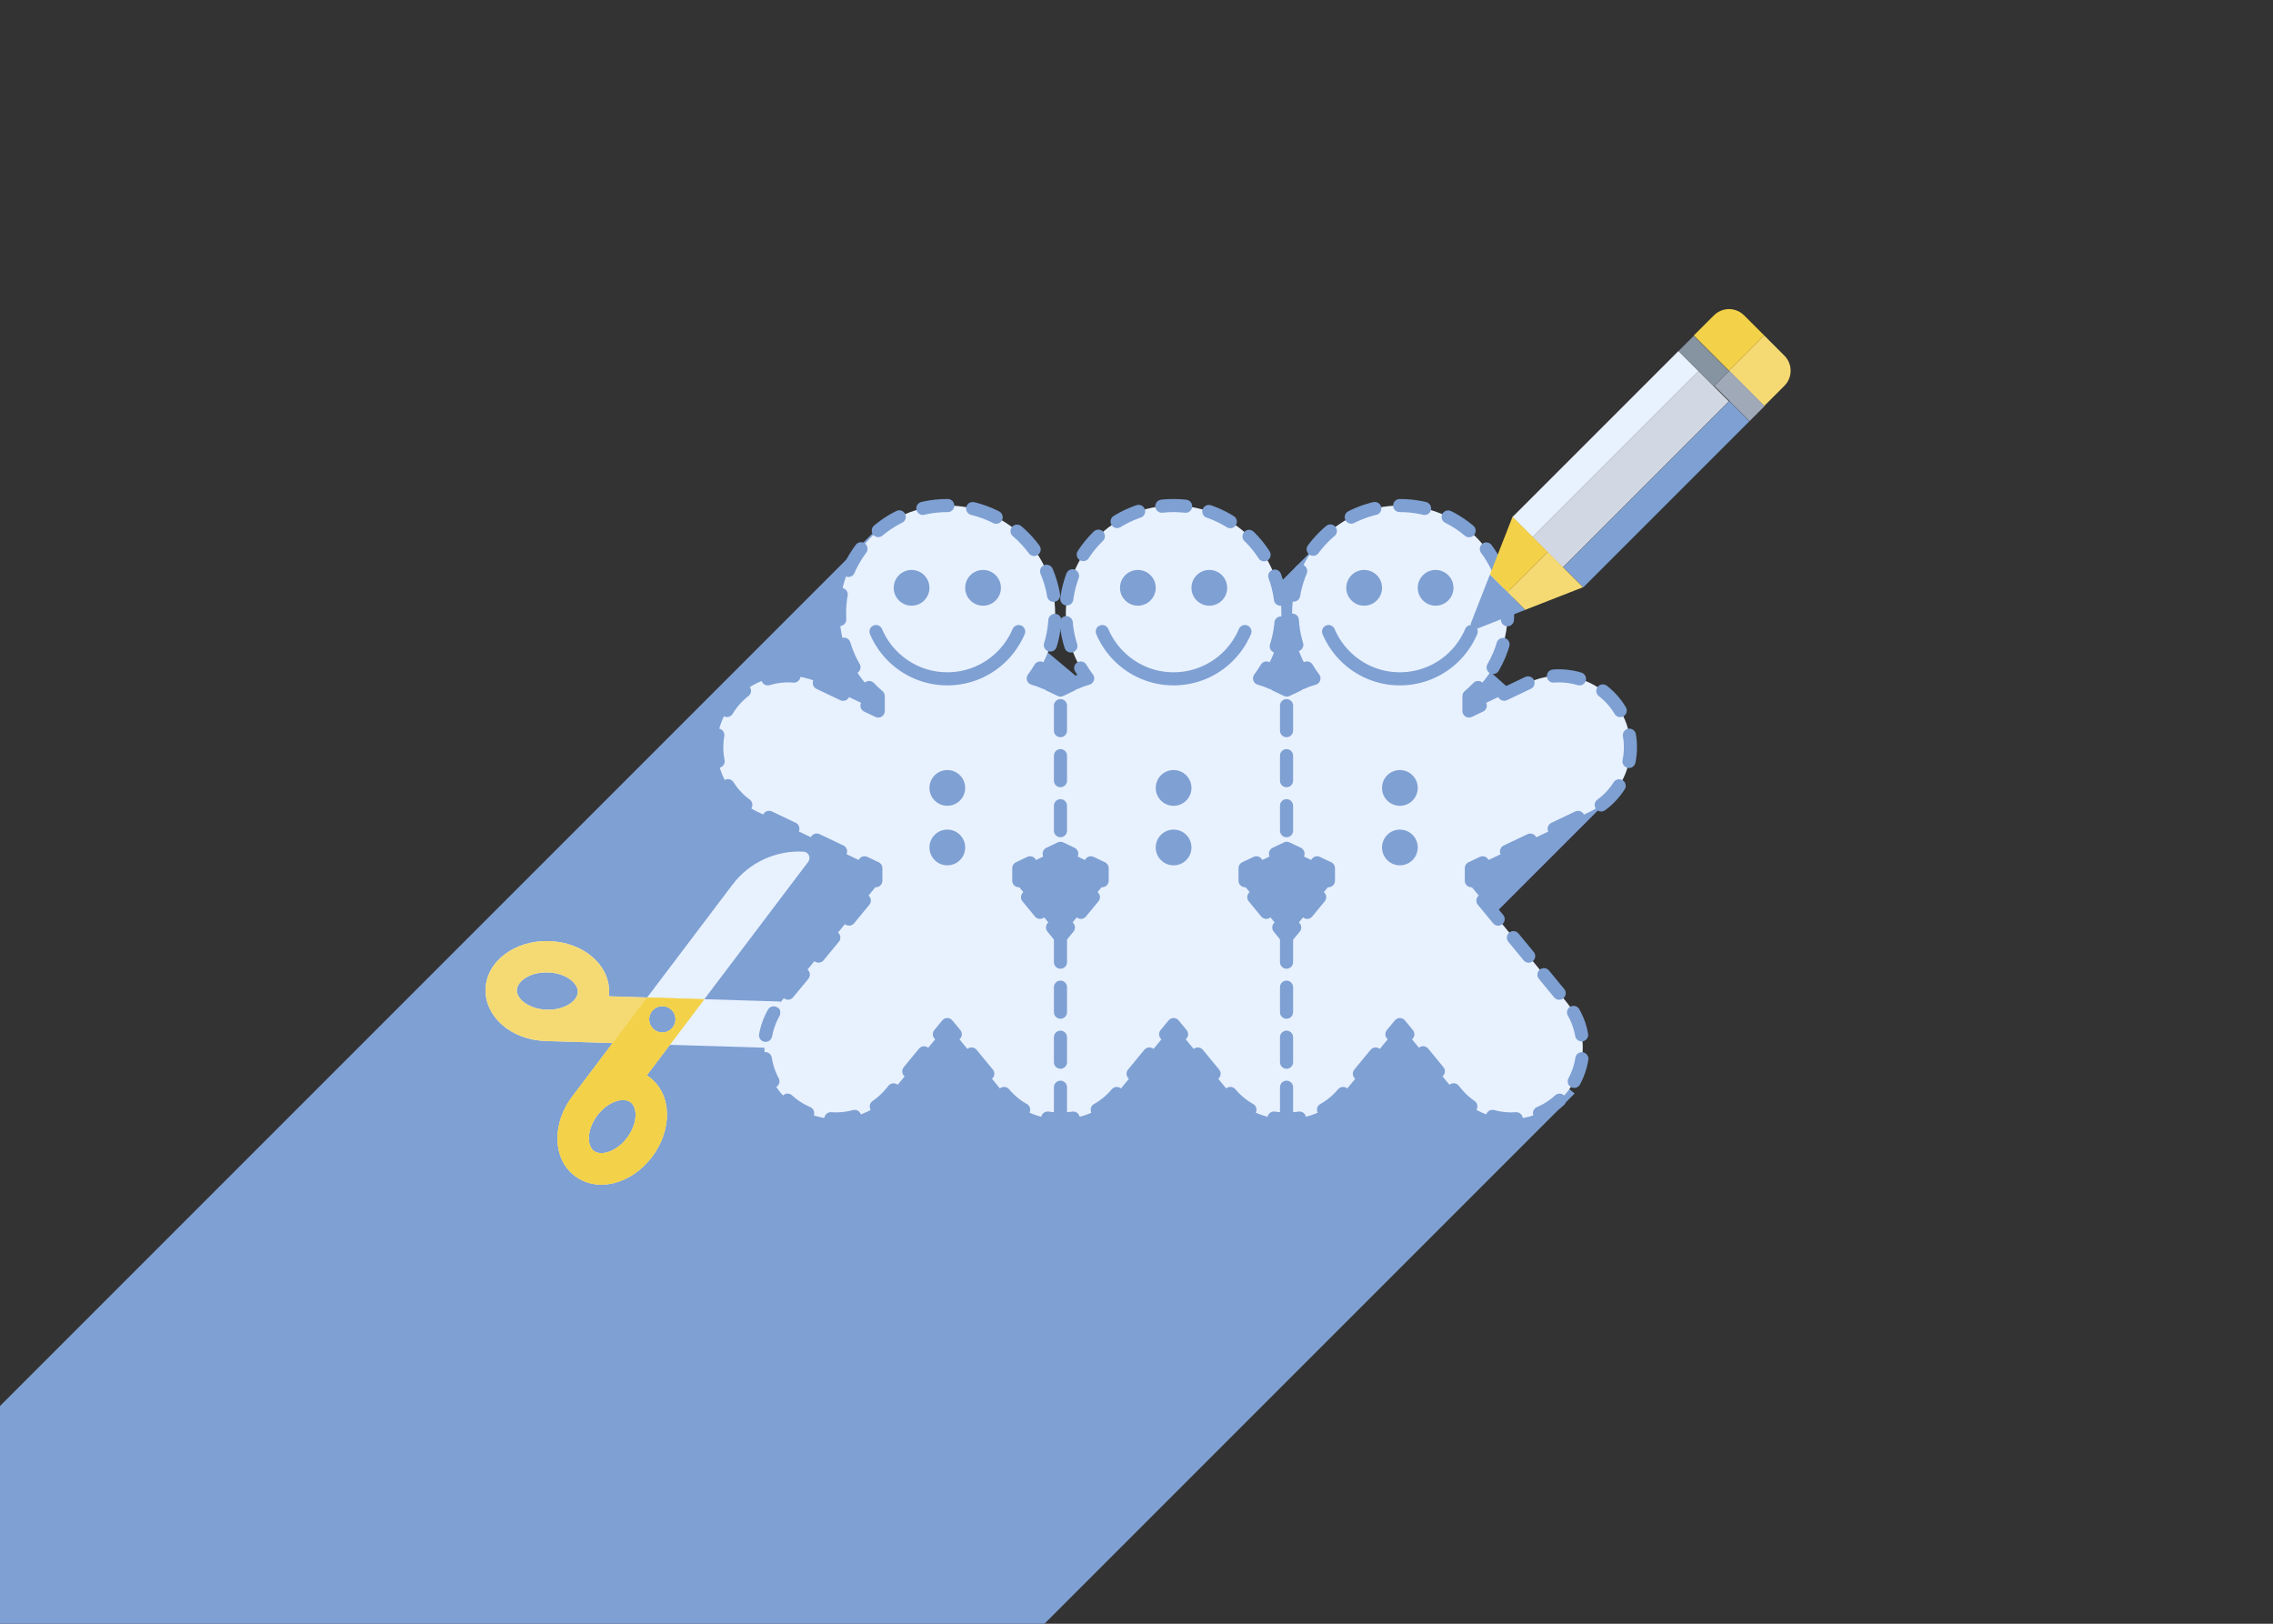 <?xml version="1.0" encoding="utf-8"?>
<!-- Generator: Adobe Illustrator 16.0.4, SVG Export Plug-In . SVG Version: 6.00 Build 0)  -->
<!DOCTYPE svg PUBLIC "-//W3C//DTD SVG 1.1//EN" "http://www.w3.org/Graphics/SVG/1.1/DTD/svg11.dtd">
<svg version="1.1" id="Layer_1" xmlns="http://www.w3.org/2000/svg" xmlns:xlink="http://www.w3.org/1999/xlink" x="0px" y="0px"
	 width="266px" height="190px" viewBox="0 0 266 190" style="enable-background:new 0 0 266 190;" xml:space="preserve">
<rect x="0" y="0" width="266" height="190" fill="#333333" stroke="none"/>
<polygon style="fill:#7EA0D3;" points="167.728,114.105 189.637,92.196 155.869,62.095 132.96,85.003 103.869,60.652 0,164.521 
	0,190 122.228,190 184.273,127.955 "/>
<g>
	<g>
		<path style="fill:#E8F1FE;" d="M189.99,83.853c-1.986-4.169-6.975-5.942-11.146-3.958l-6.938,3.303V81.45
			c2.768-2.313,4.529-5.792,4.529-9.682c0-6.966-5.646-12.613-12.613-12.613s-12.613,5.646-12.613,12.613
			c0,2.858,0.953,5.495,2.557,7.61c-0.475,0.13-0.942,0.3-1.402,0.517l-1.781,0.85l-1.782-0.85
			c-0.458-0.217-0.927-0.387-1.401-0.517c1.604-2.116,2.557-4.752,2.557-7.61c0-6.966-5.648-12.613-12.613-12.613
			c-6.967,0-12.614,5.646-12.614,12.613c0,2.858,0.954,5.495,2.558,7.61c-0.475,0.13-0.943,0.3-1.401,0.517l-1.782,0.85l-1.783-0.85
			c-0.458-0.217-0.928-0.387-1.4-0.517c1.604-2.116,2.557-4.752,2.557-7.61c0-6.966-5.647-12.613-12.614-12.613
			c-6.966,0-12.612,5.646-12.612,12.613c0,3.89,1.762,7.368,4.529,9.682v1.75l-6.939-3.304c-4.17-1.983-9.159-0.212-11.145,3.958
			c-1.984,4.17-0.213,9.16,3.957,11.145l13.848,6.591v2.15L91.365,117.25c-2.937,3.566-2.428,8.836,1.137,11.772
			c1.557,1.284,3.44,1.909,5.312,1.909c2.412,0,4.805-1.039,6.459-3.045l6.587-7.996l6.588,7.996
			c1.653,2.006,4.047,3.045,6.459,3.045c0.065,0,0.13-0.002,0.195-0.004c0.063,0.002,0.128,0.004,0.192,0.004
			c2.412,0,4.806-1.039,6.459-3.045l6.588-7.996l6.588,7.996c1.652,2.006,4.047,3.045,6.459,3.045c0.064,0,0.129-0.002,0.195-0.004
			c0.063,0.002,0.128,0.004,0.191,0.004c2.412,0,4.807-1.039,6.459-3.045l6.588-7.996l6.588,7.996
			c1.653,2.006,4.047,3.045,6.459,3.045c1.871,0,3.754-0.625,5.312-1.909c3.564-2.937,4.072-8.206,1.137-11.771l-11.133-13.513
			v-2.15l13.848-6.591C190.203,93.013,191.975,88.023,189.99,83.853z M155.46,101.589v2.15l-4.878,5.92l-4.878-5.92v-2.15
			l4.878-2.322L155.46,101.589z M128.979,101.589v2.15l-4.878,5.92l-4.878-5.92v-2.15l4.878-2.322L128.979,101.589z"/>
		<g>
			<g>
				<path style="fill:none;stroke:#7EA0D3;stroke-width:1.533;stroke-linecap:round;stroke-linejoin:round;" d="M173.228,82.57
					l-1.321,0.629V81.45c0.374-0.313,0.73-0.647,1.066-1.001"/>
				
					<path style="fill:none;stroke:#7EA0D3;stroke-width:1.533;stroke-linecap:round;stroke-linejoin:round;stroke-dasharray:2.941,2.941;" d="
					M174.732,78.1c1.083-1.861,1.703-4.024,1.703-6.332c0-6.966-5.646-12.613-12.613-12.613s-12.613,5.646-12.613,12.613
					c0,1.811,0.382,3.532,1.07,5.088"/>
				<path style="fill:none;stroke:#7EA0D3;stroke-width:1.533;stroke-linecap:round;stroke-linejoin:round;" d="M152.951,78.164
					c0.248,0.421,0.521,0.827,0.814,1.215c-0.465,0.127-0.923,0.293-1.373,0.503"/>
				<polyline style="fill:none;stroke:#7EA0D3;stroke-width:1.533;stroke-linecap:round;stroke-linejoin:round;" points="
					151.903,80.115 150.582,80.745 149.261,80.115 				"/>
				<path style="fill:none;stroke:#7EA0D3;stroke-width:1.533;stroke-linecap:round;stroke-linejoin:round;" d="M148.771,79.882
					c-0.448-0.21-0.908-0.376-1.373-0.504c0.294-0.388,0.566-0.793,0.814-1.215"/>
				
					<path style="fill:none;stroke:#7EA0D3;stroke-width:1.533;stroke-linecap:round;stroke-linejoin:round;stroke-dasharray:2.79,2.79;" d="
					M149.354,75.624c0.391-1.215,0.602-2.511,0.602-3.855c0-6.966-5.648-12.613-12.613-12.613c-6.967,0-12.614,5.646-12.614,12.613
					c0,1.836,0.394,3.58,1.1,5.153"/>
				<path style="fill:none;stroke:#7EA0D3;stroke-width:1.533;stroke-linecap:round;stroke-linejoin:round;" d="M126.47,78.164
					c0.249,0.421,0.521,0.826,0.815,1.214c-0.465,0.127-0.924,0.293-1.374,0.504"/>
				<polyline style="fill:none;stroke:#7EA0D3;stroke-width:1.533;stroke-linecap:round;stroke-linejoin:round;" points="
					125.422,80.115 124.102,80.745 122.78,80.116 				"/>
				<path style="fill:none;stroke:#7EA0D3;stroke-width:1.533;stroke-linecap:round;stroke-linejoin:round;" d="M122.292,79.883
					c-0.45-0.211-0.91-0.377-1.374-0.504c0.294-0.388,0.566-0.793,0.814-1.215"/>
				
					<path style="fill:none;stroke:#7EA0D3;stroke-width:1.533;stroke-linecap:round;stroke-linejoin:round;stroke-dasharray:2.941,2.941;" d="
					M122.919,75.479c0.361-1.173,0.556-2.419,0.556-3.711c0-6.966-5.647-12.613-12.614-12.613c-6.966,0-12.612,5.646-12.612,12.613
					c0,2.833,0.935,5.448,2.512,7.553"/>
				<path style="fill:none;stroke:#7EA0D3;stroke-width:1.533;stroke-linecap:round;stroke-linejoin:round;" d="M101.711,80.448
					c0.336,0.354,0.692,0.688,1.066,1.001v1.75l-1.321-0.629"/>
				
					<path style="fill:none;stroke:#7EA0D3;stroke-width:1.533;stroke-linecap:round;stroke-linejoin:round;stroke-dasharray:3.09,3.09;" d="
					M98.666,81.242l-2.828-1.346c-4.17-1.983-9.159-0.212-11.145,3.958c-1.984,4.17-0.213,9.16,3.957,11.145l11.131,5.298"/>
				<polyline style="fill:none;stroke:#7EA0D3;stroke-width:1.533;stroke-linecap:round;stroke-linejoin:round;" points="
					101.177,100.96 102.498,101.589 102.498,103.053 				"/>
				
					<path style="fill:none;stroke:#7EA0D3;stroke-width:1.533;stroke-linecap:round;stroke-linejoin:round;stroke-dasharray:2.808,2.808;" d="
					M101.149,105.376l-9.784,11.874c-2.937,3.566-2.428,8.836,1.137,11.772c1.557,1.284,3.44,1.909,5.312,1.909
					c2.412,0,4.805-1.039,6.459-3.045l4.764-5.783"/>
				<polyline style="fill:none;stroke:#7EA0D3;stroke-width:1.533;stroke-linecap:round;stroke-linejoin:round;" points="
					109.93,121.021 110.86,119.891 111.791,121.021 				"/>
				
					<path style="fill:none;stroke:#7EA0D3;stroke-width:1.533;stroke-linecap:round;stroke-linejoin:round;stroke-dasharray:2.994,2.994;" d="
					M113.694,123.331l3.754,4.556c1.653,2.006,4.047,3.045,6.459,3.045c0.065,0,0.13-0.002,0.195-0.004
					c0.063,0.002,0.128,0.004,0.192,0.004c2.412,0,4.806-1.039,6.459-3.045l4.705-5.711"/>
				<polyline style="fill:none;stroke:#7EA0D3;stroke-width:1.533;stroke-linecap:round;stroke-linejoin:round;" points="
					136.411,121.021 137.342,119.891 138.272,121.021 				"/>
				
					<path style="fill:none;stroke:#7EA0D3;stroke-width:1.533;stroke-linecap:round;stroke-linejoin:round;stroke-dasharray:2.994,2.994;" d="
					M140.176,123.33l3.754,4.557c1.652,2.006,4.047,3.045,6.459,3.045c0.064,0,0.129-0.002,0.195-0.004
					c0.063,0.002,0.128,0.004,0.191,0.004c2.412,0,4.807-1.039,6.459-3.045l4.705-5.711"/>
				<polyline style="fill:none;stroke:#7EA0D3;stroke-width:1.533;stroke-linecap:round;stroke-linejoin:round;" points="
					162.892,121.021 163.822,119.891 164.753,121.021 				"/>
				
					<path style="fill:none;stroke:#7EA0D3;stroke-width:1.533;stroke-linecap:round;stroke-linejoin:round;stroke-dasharray:2.808,2.808;" d="
					M166.538,123.188l3.872,4.699c1.653,2.006,4.047,3.045,6.459,3.045c1.871,0,3.754-0.625,5.312-1.909
					c3.564-2.937,4.072-8.206,1.137-11.771l-10.677-12.959"/>
				<polyline style="fill:none;stroke:#7EA0D3;stroke-width:1.533;stroke-linecap:round;stroke-linejoin:round;" points="
					172.186,103.053 172.186,101.589 173.507,100.96 				"/>
				
					<path style="fill:none;stroke:#7EA0D3;stroke-width:1.533;stroke-linecap:round;stroke-linejoin:round;stroke-dasharray:3.09,3.09;" d="
					M176.297,99.632l9.736-4.634c4.17-1.984,5.941-6.974,3.957-11.145c-1.986-4.169-6.975-5.942-11.146-3.958l-4.222,2.01"/>
			</g>
			<g>
				<polyline style="fill:none;stroke:#7EA0D3;stroke-width:1.533;stroke-linecap:round;stroke-linejoin:round;" points="
					154.139,100.96 155.46,101.589 155.46,103.053 				"/>
				
					<line style="fill:none;stroke:#7EA0D3;stroke-width:1.533;stroke-linecap:round;stroke-linejoin:round;stroke-dasharray:2.298,2.298;" x1="154.436" y1="104.982" x2="152.243" y2="107.643"/>
				<polyline style="fill:none;stroke:#7EA0D3;stroke-width:1.533;stroke-linecap:round;stroke-linejoin:round;" points="
					151.513,108.529 150.582,109.659 149.651,108.529 				"/>
				
					<line style="fill:none;stroke:#7EA0D3;stroke-width:1.533;stroke-linecap:round;stroke-linejoin:round;stroke-dasharray:2.298,2.298;" x1="148.19" y1="106.756" x2="145.998" y2="104.096"/>
				<polyline style="fill:none;stroke:#7EA0D3;stroke-width:1.533;stroke-linecap:round;stroke-linejoin:round;" points="
					145.704,103.053 145.704,101.589 147.025,100.96 				"/>
				<polyline style="fill:none;stroke:#7EA0D3;stroke-width:1.533;stroke-linecap:round;stroke-linejoin:round;" points="
					149.261,99.896 150.582,99.267 151.903,99.896 				"/>
			</g>
			<g>
				<polyline style="fill:none;stroke:#7EA0D3;stroke-width:1.533;stroke-linecap:round;stroke-linejoin:round;" points="
					127.658,100.96 128.979,101.589 128.979,103.053 				"/>
				
					<line style="fill:none;stroke:#7EA0D3;stroke-width:1.533;stroke-linecap:round;stroke-linejoin:round;stroke-dasharray:2.298,2.298;" x1="127.955" y1="104.982" x2="125.763" y2="107.643"/>
				<polyline style="fill:none;stroke:#7EA0D3;stroke-width:1.533;stroke-linecap:round;stroke-linejoin:round;" points="
					125.032,108.529 124.102,109.659 123.171,108.529 				"/>
				
					<line style="fill:none;stroke:#7EA0D3;stroke-width:1.533;stroke-linecap:round;stroke-linejoin:round;stroke-dasharray:2.298,2.298;" x1="121.709" y1="106.756" x2="119.518" y2="104.096"/>
				<polyline style="fill:none;stroke:#7EA0D3;stroke-width:1.533;stroke-linecap:round;stroke-linejoin:round;" points="
					119.224,103.053 119.224,101.589 120.545,100.96 				"/>
				<polyline style="fill:none;stroke:#7EA0D3;stroke-width:1.533;stroke-linecap:round;stroke-linejoin:round;" points="
					122.78,99.896 124.102,99.267 125.423,99.896 				"/>
			</g>
		</g>
	</g>
	<path style="fill:none;stroke:#7EA0D3;stroke-width:1.533;stroke-linecap:round;stroke-miterlimit:10;" d="M119.209,73.901
		c-0.459,1.083-1.123,2.059-1.942,2.879c-0.82,0.82-1.796,1.483-2.88,1.941s-2.275,0.712-3.526,0.712s-2.442-0.253-3.526-0.712
		s-2.06-1.122-2.879-1.941c-0.82-0.82-1.483-1.796-1.941-2.879"/>
	<circle style="fill:#7EA0D3;" cx="106.679" cy="68.783" r="2.09"/>
	<circle style="fill:#7EA0D3;" cx="115.042" cy="68.783" r="2.091"/>
	<circle style="fill:#7EA0D3;" cx="110.861" cy="92.198" r="2.09"/>
	<circle style="fill:#7EA0D3;" cx="110.861" cy="99.166" r="2.09"/>
	<path style="fill:none;stroke:#7EA0D3;stroke-width:1.533;stroke-linecap:round;stroke-miterlimit:10;" d="M145.688,73.901
		c-0.458,1.083-1.122,2.059-1.941,2.879c-0.819,0.82-1.796,1.483-2.88,1.941c-1.083,0.458-2.275,0.712-3.525,0.712
		c-1.251,0-2.442-0.253-3.526-0.712s-2.06-1.122-2.88-1.941c-0.82-0.82-1.482-1.796-1.941-2.879"/>
	<circle style="fill:#7EA0D3;" cx="133.16" cy="68.783" r="2.09"/>
	<circle style="fill:#7EA0D3;" cx="141.522" cy="68.783" r="2.091"/>
	<circle style="fill:#7EA0D3;" cx="137.341" cy="92.198" r="2.091"/>
	<circle style="fill:#7EA0D3;" cx="137.341" cy="99.166" r="2.091"/>
	<path style="fill:none;stroke:#7EA0D3;stroke-width:1.533;stroke-linecap:round;stroke-miterlimit:10;" d="M172.17,73.901
		c-0.459,1.083-1.121,2.059-1.941,2.879c-0.82,0.82-1.797,1.483-2.88,1.941c-1.085,0.458-2.275,0.712-3.526,0.712
		s-2.442-0.253-3.527-0.712c-1.082-0.458-2.059-1.122-2.879-1.941c-0.818-0.82-1.482-1.796-1.941-2.879"/>
	<circle style="fill:#7EA0D3;" cx="159.642" cy="68.783" r="2.091"/>
	<circle style="fill:#7EA0D3;" cx="168.003" cy="68.783" r="2.09"/>
	<circle style="fill:#7EA0D3;" cx="163.823" cy="92.198" r="2.09"/>
	<circle style="fill:#7EA0D3;" cx="163.823" cy="99.166" r="2.09"/>
	
		<line style="fill:none;stroke:#7EA0D3;stroke-width:1.533;stroke-linecap:round;stroke-linejoin:round;stroke-miterlimit:10;stroke-dasharray:2.927;" x1="124.102" y1="82.569" x2="124.102" y2="98.9"/>
	
		<line style="fill:none;stroke:#7EA0D3;stroke-width:1.533;stroke-linecap:round;stroke-linejoin:round;stroke-miterlimit:10;stroke-dasharray:2.927;" x1="124.102" y1="109.659" x2="124.102" y2="130.932"/>
	
		<line style="fill:none;stroke:#7EA0D3;stroke-width:1.533;stroke-linecap:round;stroke-linejoin:round;stroke-miterlimit:10;stroke-dasharray:2.927;" x1="150.559" y1="82.569" x2="150.559" y2="98.9"/>
	
		<line style="fill:none;stroke:#7EA0D3;stroke-width:1.533;stroke-linecap:round;stroke-linejoin:round;stroke-miterlimit:10;stroke-dasharray:2.927;" x1="150.559" y1="109.659" x2="150.559" y2="130.932"/>
</g>
<g>
	
		<rect x="186.239" y="38.176" transform="matrix(-0.707 -0.707 0.707 -0.707 284.025 221.528)" style="fill:#E8F1FE;" width="3.333" height="27.493"/>
	
		<rect x="192.131" y="44.067" transform="matrix(-0.707 -0.707 0.707 -0.707 289.97 235.72)" style="fill:#7EA0D3;" width="3.332" height="27.494"/>
	
		<rect x="188.353" y="41.122" transform="matrix(-0.707 -0.707 0.707 -0.707 286.97 228.638)" style="fill:#D1D8E4;" width="4.998" height="27.492"/>
	<path style="fill:#F5DA73;" d="M208.819,41.614l-2.356-2.357l-4.125,4.124l4.125,4.124l2.355-2.356
		C209.795,44.173,209.795,42.59,208.819,41.614L208.819,41.614z M208.819,41.614"/>
	<path style="fill:#F3D149;" d="M206.463,39.257l-2.357-2.356c-0.151-0.152-0.32-0.282-0.496-0.386
		c-0.178-0.105-0.365-0.186-0.559-0.243c-0.078-0.023-0.156-0.042-0.234-0.057c-0.314-0.062-0.64-0.062-0.955,0
		c-0.078,0.016-0.157,0.034-0.234,0.057c-0.193,0.058-0.381,0.138-0.559,0.243c-0.177,0.104-0.345,0.234-0.497,0.386l-2.356,2.356
		l4.123,4.124L206.463,39.257z M206.463,39.257"/>
	<path style="fill:#F5DA73;" d="M181.131,64.589l-4.713,4.712l2.062,2.062l-5.611,2.195c-0.223,0.087-0.443,0.021-0.586-0.123
		c-0.081-0.081-0.137-0.188-0.154-0.305c-0.014-0.089-0.006-0.183,0.031-0.281l2.195-5.61l2.651-6.773L172.16,72.85
		c-0.173,0.444,0.266,0.883,0.709,0.709l12.386-4.846L181.131,64.589z"/>
	<path style="fill:#FAEFBE;" d="M181.131,64.589"/>
	<path style="fill:#F4DA9C;" d="M172.283,73.437c-0.082-0.082-0.137-0.188-0.154-0.304
		C172.146,73.249,172.201,73.354,172.283,73.437L172.283,73.437z M172.283,73.437"/>
	<path style="fill:#F3D149;" d="M176.418,69.301l4.713-4.712l-4.124-4.123l-2.649,6.773L176.418,69.301z M176.418,69.301"/>
	<path style="fill:#7EA0D3;" d="M174.357,67.239l-2.197,5.612c-0.037,0.096-0.045,0.191-0.031,0.28
		c0.018,0.117,0.073,0.223,0.154,0.305c0.143,0.143,0.363,0.209,0.586,0.122l5.611-2.195L174.357,67.239z M174.357,67.239"/>
	
		<rect x="196.477" y="40.953" transform="matrix(-0.707 -0.707 0.707 -0.707 310.523 213.049)" style="fill:#8693A1;" width="5.832" height="2.499"/>
	
		<rect x="200.6" y="45.076" transform="matrix(-0.707 -0.707 0.707 -0.707 314.699 222.971)" style="fill:#A0A9B8;" width="5.833" height="2.499"/>
</g>
<g>
	<path style="fill:#E8F1FE;" d="M82.426,116.92l12.158-16.078c0.164-0.219,0.195-0.508,0.082-0.754
		c-0.115-0.251-0.359-0.416-0.631-0.43c-3.236-0.18-6.354,1.262-8.309,3.848l-9.991,13.211l-4.478-0.139
		c0.015-0.129,0.024-0.259,0.031-0.391c0.098-3.278-3.001-5.945-7.057-6.067c-3.925-0.122-7.31,2.314-7.411,5.628
		c-0.098,3.145,2.903,5.941,7.055,6.066c0.008,0.002,0.017,0.002,0.024,0.002l7.8,0.238l-4.702,6.217
		c-0.008,0.008-0.015,0.017-0.021,0.026c-2.382,3.149-2.351,7.296,0.303,9.304c2.614,1.976,6.583,0.99,9.03-2.246
		c2.385-3.152,2.35-7.296-0.3-9.301c-0.106-0.08-0.213-0.152-0.325-0.222l2.703-3.573l11.072,0.336l1.904-5.402L82.426,116.92z
		 M73.795,128.982c0.869,0.652,0.805,2.555-0.41,4.162c-1.269,1.675-3.068,2.15-3.892,1.527c-0.866-0.654-0.806-2.555,0.408-4.162
		C71.173,128.833,72.971,128.359,73.795,128.982L73.795,128.982z M60.49,115.861c0.028-1.057,1.559-2.139,3.629-2.072
		c2.103,0.061,3.531,1.255,3.501,2.288c-0.033,1.058-1.567,2.136-3.633,2.071C61.987,118.089,60.455,116.949,60.49,115.861
		L60.49,115.861z M78.904,118.607c0.367,0.768,0.04,1.69-0.728,2.058c-0.769,0.37-1.693,0.044-2.06-0.727
		c-0.367-0.769-0.043-1.69,0.727-2.058C77.611,117.512,78.535,117.838,78.904,118.607L78.904,118.607z M78.904,118.607"/>
	<path style="fill:#F5DA73;" d="M82.426,116.92l-6.69-0.203l-4.478-0.139c0.015-0.129,0.024-0.259,0.031-0.391
		c0.098-3.278-3.001-5.945-7.057-6.067c-3.925-0.122-7.31,2.314-7.411,5.628c-0.098,3.145,2.903,5.941,7.055,6.066
		c0.008,0.002,0.017,0.002,0.024,0.002l7.8,0.238l-4.702,6.217c-0.008,0.008-0.015,0.017-0.021,0.026
		c-2.382,3.149-2.351,7.296,0.303,9.304c2.614,1.976,6.583,0.99,9.03-2.246c2.385-3.152,2.35-7.296-0.3-9.301
		c-0.106-0.08-0.213-0.152-0.325-0.222l2.703-3.573L82.426,116.92z M73.795,128.982c0.869,0.652,0.805,2.555-0.41,4.162
		c-1.269,1.675-3.068,2.15-3.892,1.527c-0.866-0.654-0.806-2.555,0.408-4.162C71.173,128.833,72.971,128.359,73.795,128.982
		L73.795,128.982z M60.49,115.861c0.028-1.057,1.559-2.139,3.629-2.072c2.103,0.061,3.531,1.255,3.501,2.288
		c-0.033,1.058-1.567,2.136-3.633,2.071C61.987,118.089,60.455,116.949,60.49,115.861L60.49,115.861z M78.904,118.607
		c0.367,0.768,0.04,1.69-0.728,2.058c-0.769,0.37-1.693,0.044-2.06-0.727c-0.367-0.769-0.043-1.69,0.727-2.058
		C77.611,117.512,78.535,117.838,78.904,118.607L78.904,118.607z M78.904,118.607"/>
	<path style="fill:#F3D149;" d="M82.426,116.92l-6.69-0.203l-4.035,5.338l-4.702,6.217c-0.008,0.008-0.015,0.017-0.021,0.026
		c-2.382,3.149-2.351,7.296,0.303,9.304c2.614,1.976,6.583,0.99,9.03-2.246c2.385-3.152,2.35-7.296-0.3-9.301
		c-0.106-0.08-0.213-0.152-0.325-0.222l2.703-3.573L82.426,116.92z M73.795,128.982c0.869,0.652,0.805,2.555-0.41,4.162
		c-1.269,1.675-3.068,2.15-3.892,1.527c-0.866-0.654-0.806-2.555,0.408-4.162C71.173,128.833,72.971,128.359,73.795,128.982
		L73.795,128.982z M78.904,118.607c0.367,0.768,0.04,1.69-0.728,2.058c-0.769,0.37-1.693,0.044-2.06-0.727
		c-0.367-0.769-0.043-1.69,0.727-2.058C77.611,117.512,78.535,117.838,78.904,118.607L78.904,118.607z M78.904,118.607"/>
</g>
<path style="fill:#7EA0D3;" d="M89.59,121.914c-0.045,0-0.09-0.004-0.137-0.012c-0.416-0.075-0.693-0.473-0.619-0.891
	c0.184-1.011,0.532-1.977,1.039-2.87c0.209-0.368,0.676-0.498,1.045-0.288c0.367,0.209,0.496,0.676,0.288,1.045
	c-0.421,0.742-0.711,1.545-0.862,2.385C90.277,121.654,89.954,121.914,89.59,121.914z"/>
</svg>
